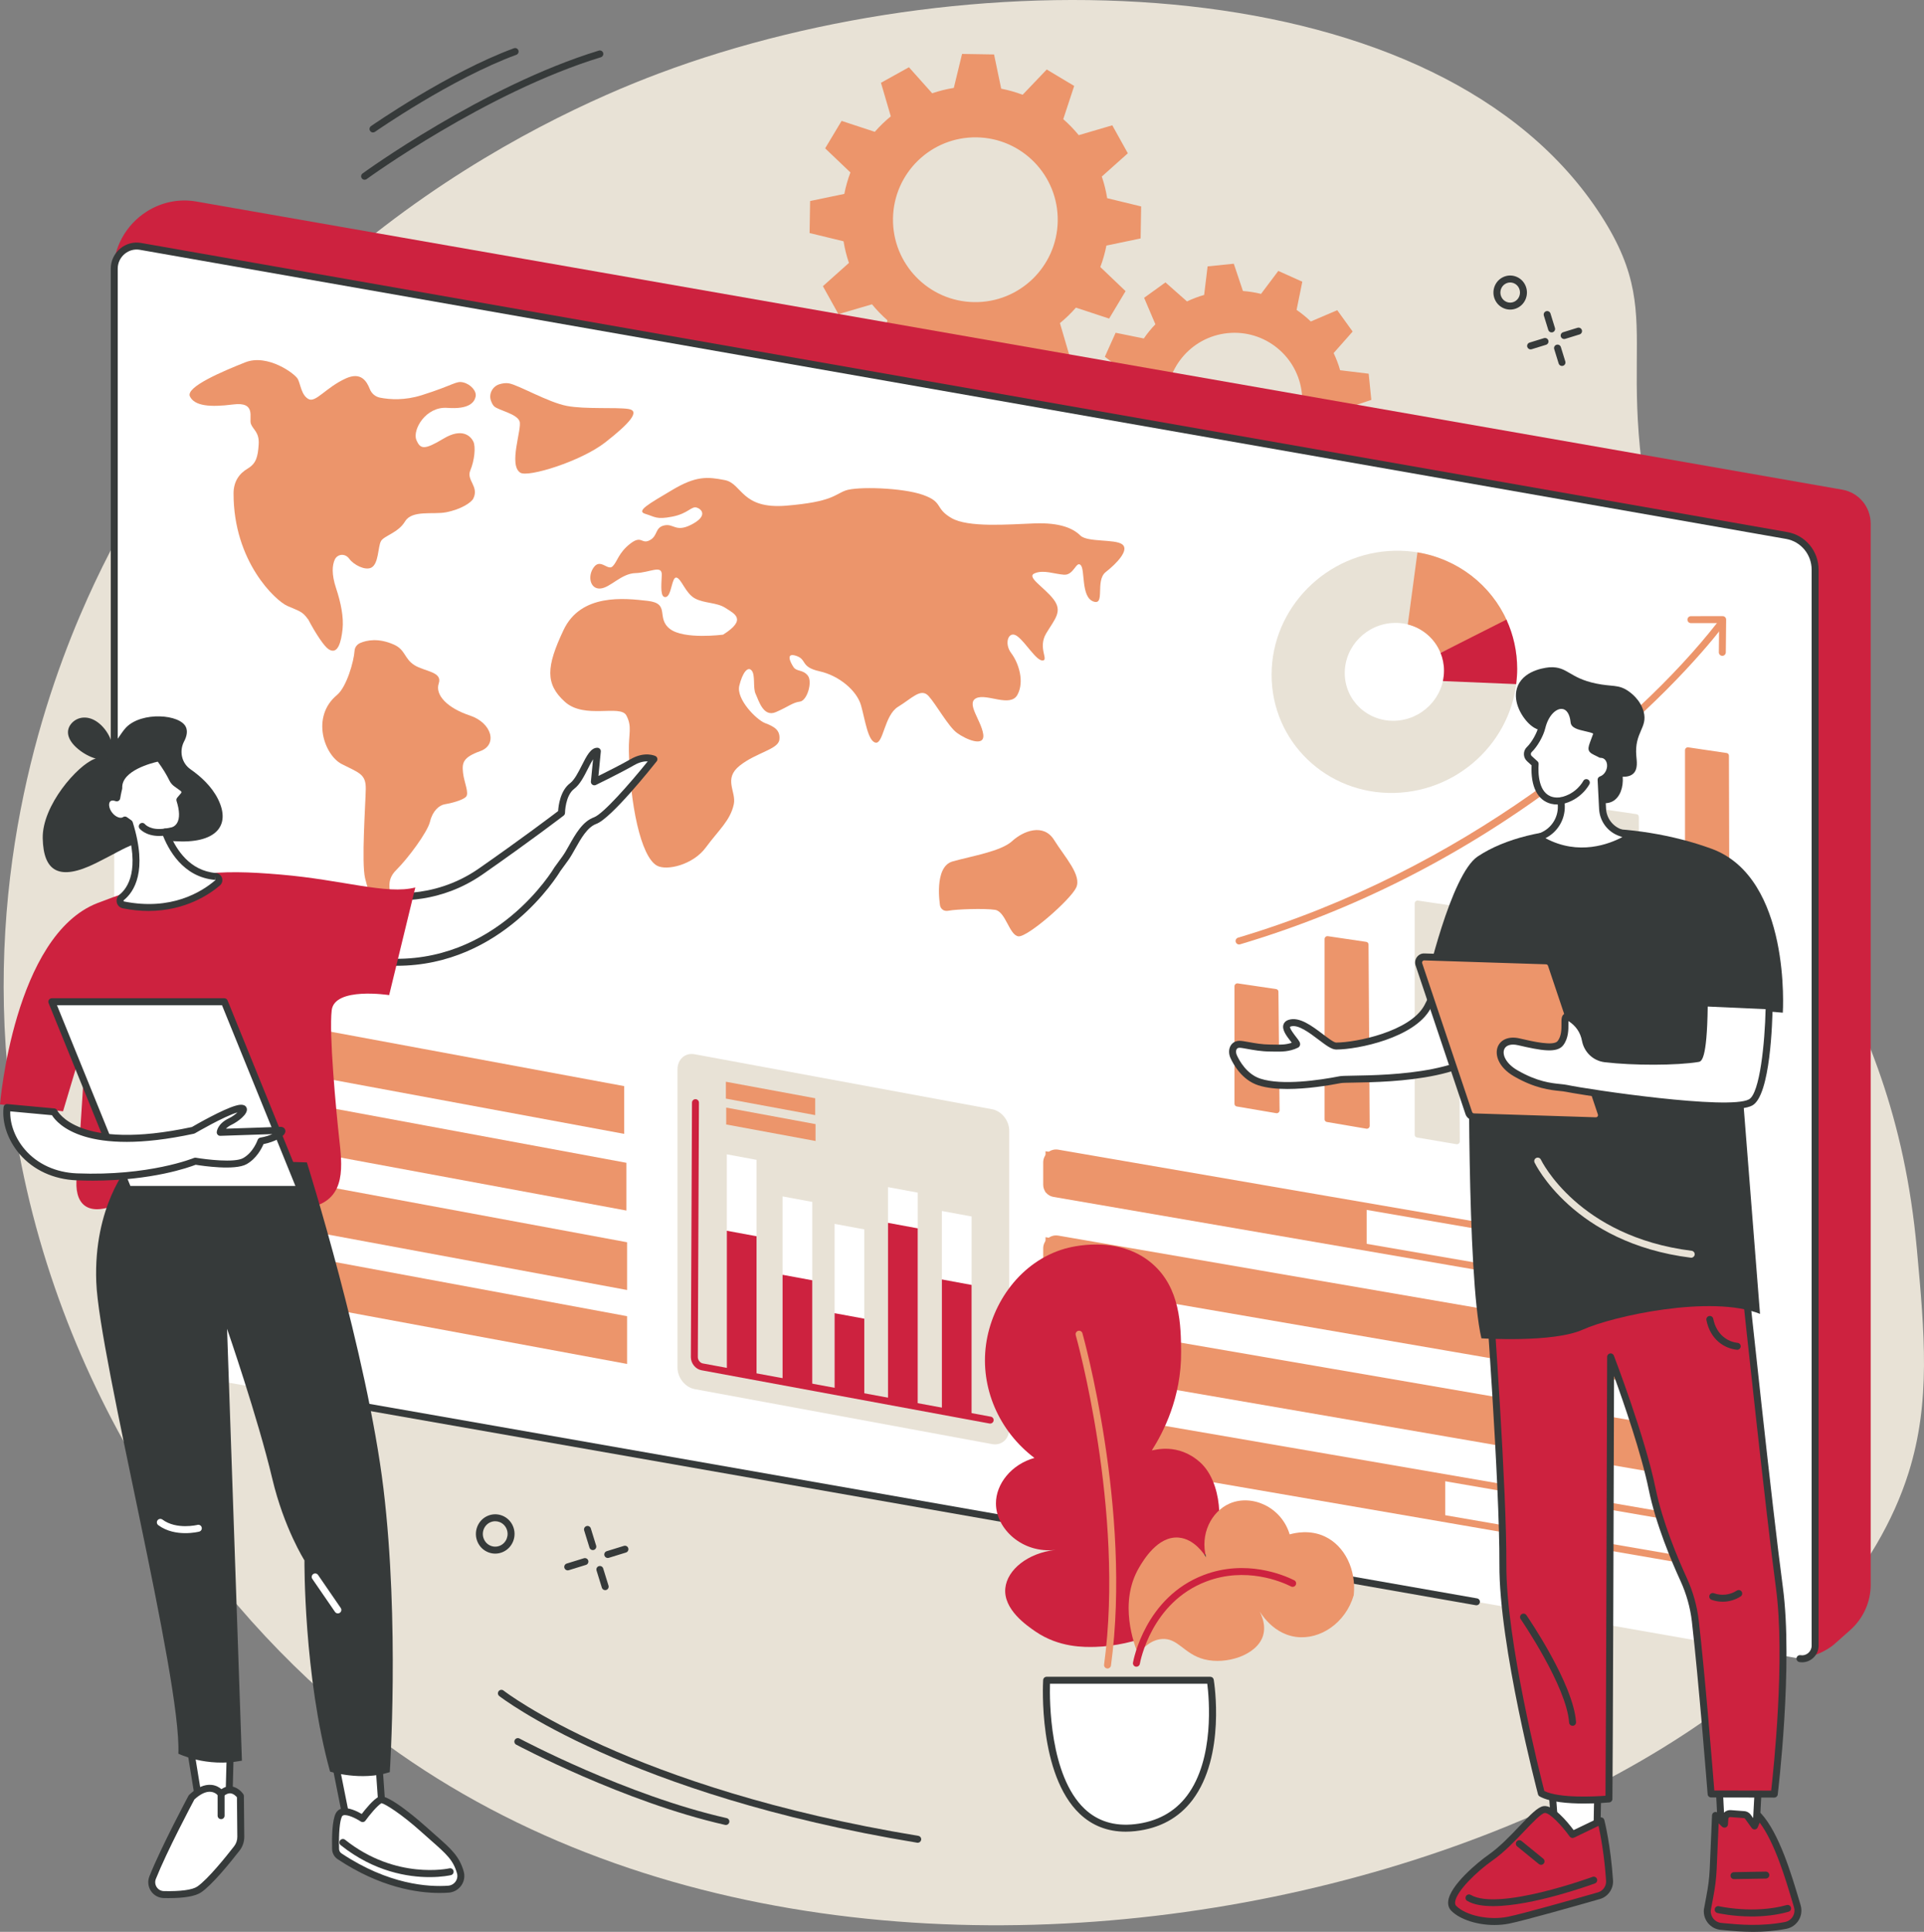 <?xml version="1.0" encoding="UTF-8"?>
<svg id="a" data-name="Illustration" xmlns="http://www.w3.org/2000/svg" width="829.576" height="832.836" viewBox="0 0 829.576 832.836">
  <rect x="0" y="0" width="829.576" height="832.836" fill="#808080" stroke="none"/>
  <g id="b" data-name="Climate data share and use">
    <path d="M37.805,257.817c-17.918,39.812-44.44,116.03-33.78,210.828,13.677,121.629,81.389,217.519,147.254,271.403,218.562,178.803,618.664,63.291,671.647-105.137,9.612-30.557,6.91-60.027,3.584-96.291-10.576-115.338-66.289-149.62-103.757-272.084-34.098-111.45-.48-123.991-32.365-173.538C621.222-14.483,421.566-19.9,284.187,31.629c-52.768,19.793-180.814,80.505-246.382,226.188Z" fill="#e8e2d6"/>
    <g>
      <path d="M591.282,172.398l-1.149-11.295-12.31-1.49c-.734-2.568-1.668-5.042-2.797-7.399l8.203-9.279-6.643-9.207-11.409,4.866c-1.899-1.831-3.947-3.5-6.123-4.992l2.468-12.155-10.356-4.652-7.437,9.904c-2.536-.631-5.148-1.048-7.811-1.25l-3.939-11.758-11.295,1.149-1.49,12.31c-2.567.734-5.041,1.668-7.398,2.797l-9.279-8.203-9.207,6.643,4.865,11.409c-1.831,1.899-3.501,3.947-4.992,6.123l-12.155-2.468-4.652,10.356,9.904,7.436c-.632,2.536-1.048,5.148-1.25,7.811l-11.758,3.939,1.149,11.295,12.31,1.49c.734,2.568,1.668,5.042,2.798,7.399l-8.203,9.279,6.643,9.207,11.409-4.866c1.899,1.831,3.947,3.5,6.123,4.992l-2.468,12.155,10.356,4.652,7.436-9.904c2.536.632,5.148,1.048,7.81,1.25l3.939,11.758,11.295-1.149,1.49-12.31c2.568-.734,5.042-1.668,7.399-2.797l9.279,8.203,9.207-6.643-4.866-11.408c1.831-1.899,3.501-3.948,4.992-6.123l12.155,2.468,4.652-10.356-9.904-7.437c.632-2.536,1.048-5.148,1.25-7.811l11.758-3.939ZM535.235,201.772c-16.058,1.634-30.401-10.059-32.035-26.118-1.634-16.058,10.059-30.401,26.118-32.034,16.058-1.634,30.401,10.059,32.034,26.117,1.634,16.059-10.059,30.401-26.117,32.035Z" fill="#ec956b"/>
      <path d="M491.805,102.792l.225-13.796-14.645-3.555c-.52-3.204-1.293-6.323-2.32-9.329l11.225-10.028-6.703-12.06-14.464,4.244c-2.031-2.48-4.264-4.788-6.678-6.899l4.714-14.318-11.835-7.093-10.389,10.892c-2.971-1.124-6.063-1.999-9.248-2.623l-3.076-14.753-13.796-.225-3.556,14.645c-3.203.52-6.323,1.294-9.329,2.32l-10.028-11.225-12.06,6.703,4.244,14.464c-2.481,2.031-4.788,4.264-6.899,6.677l-14.317-4.714-7.093,11.835,10.892,10.389c-1.124,2.971-1.999,6.063-2.623,9.248l-14.753,3.076-.225,13.796,14.645,3.555c.52,3.204,1.293,6.323,2.32,9.329l-11.225,10.028,6.703,12.06,14.464-4.244c2.031,2.48,4.264,4.788,6.677,6.899l-4.713,14.317,11.835,7.093,10.389-10.891c2.971,1.124,6.063,1.999,9.248,2.623l3.076,14.753,13.796.225,3.555-14.645c3.204-.52,6.323-1.293,9.329-2.32l10.028,11.225,12.06-6.703-4.244-14.464c2.481-2.031,4.788-4.265,6.899-6.677l14.318,4.714,7.093-11.835-10.891-10.389c1.124-2.971,1.999-6.063,2.623-9.248l14.753-3.075ZM419.969,130.245c-19.614-.32-35.255-16.48-34.935-36.095.32-19.614,16.48-35.255,36.094-34.935,19.614.32,35.255,16.48,34.935,36.094-.32,19.614-16.48,35.256-36.094,34.936Z" fill="#ec956b"/>
    </g>
    <g>
      <g>
        <path d="M797.764,702.726l-6.69,5.939c-3.775,3.352-11.048,6.651-15.9,5.788l-709.118-126.102c-9.392-1.67-13.917-11.556-13.985-21.173l-3.212-449.796c-.075-10.516,5.405-20.477,14.409-26.191,6.396-4.059,14.002-5.604,21.302-4.326l709.75,124.233c7.146,1.251,12.267,7.389,12.267,14.704v457.478c0,7.369-3.225,14.477-8.822,19.446Z" fill="#cd223f"/>
        <path d="M776.095,715.041l-707.973-124.317c-10.988-1.93-18.861-11.397-18.861-22.681V115.785c0-5.959,5.449-10.598,11.252-9.579l709.851,124.646c7.146,1.255,12.267,7.412,12.267,14.751v463.874c0,3.461-3.165,6.156-6.536,5.564Z" fill="#fff"/>
        <path d="M636.609,692.048c-.086,0-.174-.007-.262-.023l-483.032-84.818c-.815-.144-1.361-.921-1.218-1.737.144-.815.919-1.365,1.737-1.218l483.032,84.818c.815.144,1.361.921,1.218,1.737-.128.728-.761,1.24-1.476,1.24Z" fill="#363a3a"/>
        <path d="M777.027,716.623c-.398,0-.796-.034-1.192-.104-.815-.144-1.361-.921-1.218-1.737.144-.815.92-1.361,1.737-1.218,1.153.199,2.349-.128,3.278-.908.952-.8,1.498-1.958,1.498-3.179V245.604c0-6.569-4.637-12.151-11.026-13.273L60.252,107.684c-2.298-.401-4.683.253-6.527,1.8-1.885,1.583-2.966,3.88-2.966,6.302v241.439c0,.828-.672,1.5-1.5,1.5s-1.5-.672-1.5-1.5V115.786c0-3.311,1.472-6.444,4.037-8.599,2.524-2.12,5.797-3.015,8.976-2.458l709.852,124.647c7.826,1.375,13.507,8.199,13.507,16.228v463.873c0,2.109-.936,4.105-2.569,5.477-1.295,1.087-2.899,1.669-4.534,1.669Z" fill="#363a3a"/>
      </g>
      <g>
        <g>
          <path d="M155.351,277.179c-1.429.606-2.384,1.903-2.474,3.358-.282,4.563-3.429,15.639-7.587,19.089-11.334,9.403-5.434,25.91,2.033,29.747,7.467,3.836,10.507,4.249,10.389,10.799-.118,6.55-1.91,31.755-.292,38.435,1.619,6.68,5.407,17.621,7.75,20.255,2.344,2.634,8.277,4.443,5.502-5.056-2.776-9.499-4.626-14.01.267-18.838,4.894-4.828,13.408-16.219,14.481-20.785s3.968-7.083,6.342-7.453c2.374-.37,7.469-1.63,9.09-3.149,1.622-1.519-.779-6.344-1.212-10.476-.433-4.132-.171-6.572,7.414-9.286,7.585-2.714,5.099-12.192-4.481-15.365-9.58-3.174-15.107-8.778-13.397-13.843s-6.164-5.105-10.534-7.891c-4.37-2.785-3.82-6.607-8.779-8.818-6.702-2.988-11.749-1.895-14.512-.722Z" fill="#ec956b"/>
          <path d="M202.781,202.8c1.808-4.238,2.411-10.198,1.3-12.467-1.112-2.269-4.765-6.094-12.87-1.232-8.106,4.862-9.986,4.722-11.701.494-1.714-4.227,3.987-14.461,13.393-13.761s11.635-2.412,12.166-4.832c.53-2.42-2.136-5.352-5.303-6.135-3.167-.782-3.907,1.075-17.925,5.497-7.264,2.292-13.588,1.937-17.996,1.064-1.998-.396-3.621-1.77-4.372-3.662-1.372-3.459-3.836-7.582-10.365-4.621-8.587,3.894-12.979,10.573-16.068,8.9-3.089-1.673-3.417-6.231-4.595-8.585-1.178-2.354-13.111-11.075-22.711-7.256-9.6,3.818-25.854,10.644-23.838,14.709,2.016,4.065,8.477,4.753,18.625,3.449,10.148-1.304,6.725,5.859,7.678,8.403.953,2.544,3.702,3.573,3.336,8.904-.367,5.331-1.079,8.162-4.786,10.359-3.708,2.197-6.038,5.655-6.046,10.678-.043,29.418,18.123,46.274,23.194,48.507s6.489,2.338,8.795,5.601c.06.085.124.143.188.195,3.425,6.508,6.898,11.519,8.594,12.729,4.279,3.052,5.674-3.345,6.226-8.496.552-5.151-.738-11.476-2.786-17.641-2.048-6.166-1.642-9.962-.574-12.342,1.068-2.38,4.38-2.953,6.268-.353s6.824,5.15,9.471,3.81c3.252-1.647,2.851-9.074,4.187-11.434,1.337-2.36,7.423-3.547,10.393-8.517,2.971-4.972,12.189-2.874,17.564-3.898,6.684-1.274,11.025-4.28,11.847-5.933,2.604-5.235-3.097-7.894-1.288-12.131Z" fill="#ec956b"/>
          <path d="M215.326,165.655c-3.018.931-4.688,4.203-3.627,7.125.361.996.823,1.902,1.402,2.428,1.842,1.672,9.832,3.169,10.934,6.45s-4.937,18.842.334,22.136c3.362,2.101,26.129-4.893,36.619-13.097s15.326-13.618,9.88-14.402c-5.447-.784-18.427.2-26.417-1.297s-20.804-8.97-24.96-9.722c-1.39-.252-2.844-.029-4.165.378Z" fill="#ec956b"/>
          <path d="M311.813,273.592s-16.919,2.261-23.003-2.497c-6.084-4.758.395-10.927-9.567-12.061-9.962-1.134-28.733-3.315-36.251,12.559-7.518,15.874-7.923,23.279.562,30.955,8.486,7.676,23.939,1.001,26.518,5.889s.923,7.801,1.072,15.341c.442,22.404,5.048,45.568,12.158,49.427,4.246,2.305,15.557-.406,21.006-7.826s10.603-11.634,12.083-18.665c1.155-5.487-4.649-10.912,2.558-16.635,7.206-5.724,16.649-6.977,17.106-11.247.457-4.27-2.496-5.664-6.219-7.115s-12.469-10.32-11.075-16.086,3.725-8.527,5.363-6.538c1.638,1.99.43,7.503,1.696,10.088,1.266,2.585,3.227,10.202,8.728,7.81s7.23-4.131,10.357-4.52,5.551-8.614,3.367-11.267-4.765-1.6-6.097-3.567c-1.332-1.967-3.624-6.496,1.141-4.896,4.765,1.6,1.646,4.792,10.085,6.666,8.438,1.874,16.074,8.358,17.861,14.717,1.787,6.359,2.97,15.475,6.304,16.035,3.334.56,3.739-11.862,9.679-15.466,5.94-3.604,9.836-8.295,13.145-4.624s8.472,13.083,12.186,15.85c3.715,2.767,12.26,6.517,11.359.535s-7.52-13.323-2.97-15.475c4.55-2.151,14.668,4.206,17.745-1.479s.537-13.657-2.706-17.945c-3.243-4.288-1.084-10.042,2.631-7.275,3.715,2.767,8.124,10.567,10.912,10.463,2.788-.104-2.192-5.455,1.563-11.713,3.756-6.257,7.18-9.426,3.118-14.71-4.062-5.283-11.93-9.605-8.058-11.185,3.872-1.579,8.298.307,12.583.626,4.285.319,5.286-6.143,7.23-4.131,1.944,2.013.075,13.703,5.419,15.657,5.344,1.955.653-8.979,5.369-12.674,4.715-3.695,10.274-9.507,7.139-11.92-3.135-2.413-15.032-.809-18.101-3.839-3.069-3.03-8.653-5.626-19.805-5.211s-28.591,1.916-35.846-2.36c-7.255-4.276-3.284-6.782-12.203-9.937-8.918-3.155-28.607-3.688-33.43-1.869-4.823,1.82-5.766,4.862-25.381,6.514-19.615,1.651-19.036-9.512-26.589-11.009-7.553-1.497-12.451-1.862-22.667,4.226-10.217,6.087-15.784,9.096-11.598,10.342,4.186,1.246,4.666,2.527,11.599,1.176,6.932-1.351,8.215-4.68,10.597-3.88,2.383.8,4.534,3.762-2.324,7.298-6.858,3.536-7.652-.57-11.764.369s-2.639,4.473-6.238,6.384-3.441-2.435-8.496,1.546c-5.055,3.981-5.452,7.688-7.52,9.712-2.068,2.025-5.179-3.499-8.058.333-2.879,3.832-1.638,9.528,2.714,9.23,4.351-.298,9.025-6.487,15.213-6.649,6.188-.162,11.516-3.811,11.325.844-.19,4.655-.753,9.905,1.762,9.47,2.515-.435,2.49-8.842,4.599-8.373,2.109.468,3.897,6.828,7.983,9,4.087,2.172,9.39,1.633,13.137,4.092,3.748,2.458,9.489,4.847-1.009,11.489Z" fill="#ec956b"/>
          <path d="M405.337,390.471s-2.883-16.773,5.389-19.1,20.854-4.333,25.674-8.758,13.54-7.822,18.103-.491c4.563,7.331,12.071,15.25,9.495,20.577-2.576,5.327-20.833,21.255-24.813,20.959-3.979-.297-5.538-10.715-10.141-11.426-4.603-.711-16.871-.247-19.923.361-3.217.64-3.784-2.122-3.784-2.122Z" fill="#ec956b"/>
        </g>
        <g>
          <g>
            <polygon points="450.801 607.459 450.801 625.137 623.136 654.318 623.136 636.632 450.801 607.459" fill="#ec956b"/>
            <path d="M743.115,676.867c-.306,0-.611-.026-.916-.078l-288.026-49.65c-2.534-.438-4.373-2.636-4.373-5.227v-9.643c0-1.642.727-3.196,1.996-4.265,1.252-1.054,2.877-1.5,4.462-1.23l288.026,49.644c2.534.436,4.373,2.635,4.373,5.228v9.648c0,1.643-.728,3.197-1.997,4.266-1.011.852-2.266,1.308-3.545,1.308ZM455.343,609.696c-.578,0-1.15.21-1.615.602-.59.497-.929,1.216-.929,1.971v9.643c0,1.146.774,2.079,1.883,2.271l288.026,49.65c.715.128,1.446-.085,2.019-.566.591-.498.93-1.217.93-1.972v-9.648c0-1.146-.774-2.08-1.883-2.27l-288.026-49.644c-.134-.023-.27-.035-.404-.035Z" fill="#ec956b"/>
          </g>
          <g>
            <polygon points="450.801 570.407 450.801 588.086 723.747 634.862 723.747 617.176 450.801 570.407" fill="#ec956b"/>
            <path d="M743.115,639.815c-.305,0-.611-.026-.916-.078l-288.026-49.65c-2.534-.437-4.373-2.635-4.373-5.227v-9.643c0-1.642.727-3.196,1.996-4.265,1.252-1.054,2.877-1.498,4.462-1.23l288.026,49.644c2.534.437,4.373,2.635,4.373,5.227v9.649c0,1.642-.728,3.196-1.996,4.265-1.011.852-2.267,1.308-3.546,1.308ZM455.345,572.644c-.579,0-1.151.211-1.617.602-.59.498-.929,1.216-.929,1.971v9.643c0,1.146.774,2.079,1.883,2.27l288.026,49.65c.708.123,1.446-.084,2.02-.566.59-.497.929-1.216.929-1.971v-9.649c0-1.145-.774-2.079-1.883-2.269l-288.026-49.645c-.134-.023-.269-.035-.402-.035Z" fill="#ec956b"/>
          </g>
          <g>
            <polygon points="450.801 533.356 450.801 551.035 651.028 585.272 651.028 567.586 450.801 533.356" fill="#ec956b"/>
            <path d="M743.115,602.764c-.305,0-.611-.026-.916-.078l-288.026-49.65c-2.534-.436-4.373-2.635-4.373-5.228v-9.642c0-1.642.727-3.197,1.997-4.266,1.252-1.055,2.882-1.499,4.461-1.229l288.026,49.644c2.534.438,4.373,2.636,4.373,5.227v9.649c0,1.642-.728,3.196-1.996,4.265-1.011.852-2.267,1.308-3.546,1.308ZM455.344,535.593c-.579,0-1.15.21-1.615.602-.591.498-.93,1.217-.93,1.972v9.642c0,1.146.774,2.08,1.883,2.271l288.026,49.65c.708.124,1.446-.083,2.02-.566.59-.497.929-1.216.929-1.971v-9.649c0-1.145-.774-2.079-1.883-2.27l-288.026-49.644c-.134-.024-.269-.035-.403-.035Z" fill="#ec956b"/>
          </g>
          <g>
            <polygon points="450.801 496.305 450.801 513.984 589.267 537.31 589.267 519.625 450.801 496.305" fill="#ec956b"/>
            <path d="M743.114,565.713c-.305,0-.61-.026-.915-.078l-288.026-49.65c-2.534-.438-4.373-2.636-4.373-5.227v-9.643c0-1.642.727-3.196,1.996-4.265,1.252-1.055,2.877-1.5,4.462-1.229l288.026,49.644c2.534.436,4.373,2.635,4.373,5.227v9.649c0,1.642-.728,3.196-1.996,4.265-1.011.852-2.267,1.309-3.547,1.309ZM455.343,498.542c-.578,0-1.15.21-1.615.602-.59.497-.929,1.216-.929,1.971v9.643c0,1.146.774,2.079,1.883,2.271l288.026,49.65c.715.124,1.446-.085,2.02-.567.59-.498.929-1.216.929-1.971v-9.649c0-1.146-.774-2.08-1.883-2.27l-288.026-49.644c-.134-.024-.27-.035-.404-.035Z" fill="#ec956b"/>
          </g>
        </g>
        <g>
          <g>
            <path d="M726.527,323.422v185.854c0,.575.403,1.056.963,1.152l17.05,2.899c.746.127,1.444-.472,1.442-1.237l-.513-186.306c-.002-.583-.417-1.068-.988-1.152l-16.537-2.447c-.738-.109-1.417.484-1.417,1.238Z" fill="#ec956b"/>
            <path d="M687.677,349.783v152.809c0,.575.403,1.056.963,1.152l17.049,2.899c.747.127,1.444-.472,1.442-1.238l-.511-153.26c-.002-.583-.418-1.067-.988-1.152l-16.538-2.447c-.738-.109-1.417.484-1.417,1.238Z" fill="#e8e2d6"/>
            <path d="M648.827,371.136v124.77c0,.575.403,1.056.963,1.152l17.048,2.898c.747.127,1.445-.473,1.442-1.239l-.51-125.221c-.002-.583-.418-1.066-.988-1.151l-16.538-2.447c-.738-.109-1.417.484-1.417,1.238Z" fill="#e8e2d6"/>
            <path d="M609.977,389.486v99.735c0,.575.403,1.056.963,1.152l17.047,2.898c.747.127,1.446-.473,1.442-1.24l-.507-100.186c-.003-.582-.418-1.065-.988-1.15l-16.539-2.448c-.738-.109-1.417.484-1.417,1.238Z" fill="#e8e2d6"/>
            <path d="M571.127,404.831v77.705c0,.575.403,1.056.963,1.152l17.045,2.898c.748.127,1.447-.474,1.442-1.242l-.504-78.155c-.004-.581-.419-1.064-.988-1.148l-16.541-2.448c-.738-.109-1.417.484-1.417,1.238Z" fill="#ec956b"/>
            <path d="M532.277,425.183v50.668c0,.575.403,1.057.963,1.152l17.04,2.897c.75.128,1.449-.477,1.442-1.246l-.496-51.116c-.006-.58-.42-1.06-.988-1.144l-16.544-2.448c-.738-.109-1.417.484-1.417,1.238Z" fill="#ec956b"/>
          </g>
          <g>
            <path d="M534.247,407.172c-.646,0-1.243-.421-1.436-1.072-.236-.794.216-1.629,1.01-1.865,96.487-28.719,171.482-90.953,206.387-135.521.51-.652,1.453-.767,2.105-.256.652.511.767,1.453.256,2.105-8.218,10.493-31.664,38.121-71.789,67.951-41.803,31.079-87.595,54.158-136.104,68.596-.142.043-.287.062-.429.062Z" fill="#ec956b"/>
            <path d="M742.617,282.734h-.016c-.829-.009-1.493-.688-1.484-1.516l.135-12.595-12.173.012c-.828,0-1.5-.671-1.501-1.499-.001-.828.67-1.5,1.499-1.501l13.69-.013c.4,0,.785.16,1.066.444.282.285.438.671.435,1.071l-.15,14.111c-.009.823-.679,1.484-1.5,1.484Z" fill="#ec956b"/>
          </g>
        </g>
        <g>
          <path d="M601.221,237.434c-29.242.697-52.946,24.632-52.946,53.461s23.705,51.634,52.946,50.937c29.241-.697,52.945-24.633,52.945-53.461s-23.705-51.634-52.945-50.937ZM601.221,310.73c-11.818.282-21.399-8.935-21.399-20.586s9.58-21.325,21.399-21.607c11.818-.282,21.398,8.935,21.398,20.586s-9.58,21.325-21.398,21.607Z" fill="#e8e2d6"/>
          <path d="M611.163,238.129l-4.161,31.071c6.473,1.635,11.695,6.216,14.125,12.26l28.686-13.722c-6.867-15.454-21.248-26.762-38.651-29.609Z" fill="#ec956b"/>
          <path d="M621.127,281.46c.951,2.365,1.491,4.943,1.491,7.664,0,1.539-.177,3.041-.495,4.493l31.614,1.31c.272-2.152.429-4.337.429-6.555,0-7.615-1.668-14.802-4.641-21.254l-28.398,14.342Z" fill="#cd223f"/>
        </g>
        <g>
          <path d="M427.754,622.556l-128.24-23.707c-4.085-.755-7.397-4.904-7.397-9.267v-128.561c0-4.363,3.312-7.288,7.397-6.532l128.24,23.707c4.086.755,7.398,4.904,7.398,9.267v128.561c0,4.363-3.312,7.288-7.398,6.532Z" fill="#e8e2d6"/>
          <g>
            <polygon points="326.201 592.838 313.383 590.469 313.383 497.646 326.201 500.015 326.201 592.838" fill="#fff"/>
            <polygon points="326.201 592.838 313.383 590.469 313.383 530.583 326.201 532.952 326.201 592.838" fill="#cd223f"/>
            <polygon points="350.234 597.281 337.416 594.912 337.416 515.777 350.234 518.146 350.234 597.281" fill="#fff"/>
            <polygon points="350.234 597.281 337.416 594.912 337.416 549.57 350.234 551.939 350.234 597.281" fill="#cd223f"/>
            <polygon points="372.665 601.856 359.847 599.486 359.847 527.623 372.665 529.993 372.665 601.856" fill="#fff"/>
            <polygon points="372.665 601.856 359.847 599.486 359.847 566.121 372.665 568.491 372.665 601.856" fill="#cd223f"/>
            <polygon points="395.697 606.969 382.879 604.6 382.879 511.776 395.697 514.146 395.697 606.969" fill="#fff"/>
            <polygon points="395.697 606.969 382.879 604.6 382.879 527.175 395.697 529.545 395.697 606.969" fill="#cd223f"/>
            <polygon points="418.929 610.836 406.111 608.467 406.111 522.06 418.929 524.429 418.929 610.836" fill="#fff"/>
            <polygon points="418.929 610.836 406.111 608.467 406.111 551.575 418.929 553.944 418.929 610.836" fill="#cd223f"/>
          </g>
          <path d="M426.942,613.71c-.091,0-.183-.008-.274-.025l-124.214-22.963c-2.577-.476-4.586-2.976-4.574-5.69l.485-109.676c.004-.826.675-1.493,1.5-1.493h.007c.828.004,1.497.679,1.493,1.507l-.485,109.676c-.006,1.243.984,2.518,2.119,2.728l124.214,22.963c.814.15,1.354.933,1.202,1.747-.133.723-.764,1.228-1.473,1.228Z" fill="#cd223f"/>
          <g>
            <polygon points="351.496 480.737 312.982 473.617 312.982 466.345 351.496 473.465 351.496 480.737" fill="#ec956b"/>
            <polygon points="351.636 491.884 313.122 484.765 313.122 477.493 351.636 484.613 351.636 491.884" fill="#ec956b"/>
          </g>
        </g>
        <g>
          <polygon points="269.141 488.823 71.474 452.179 71.474 431.592 269.141 468.235 269.141 488.823" fill="#ec956b"/>
          <polygon points="270.067 521.868 72.4 485.225 72.4 464.637 270.067 501.281 270.067 521.868" fill="#ec956b"/>
          <polygon points="270.375 556.126 72.708 519.483 72.708 498.895 270.375 535.539 270.375 556.126" fill="#ec956b"/>
          <polygon points="270.374 588.003 72.707 551.36 72.707 530.772 270.374 567.416 270.374 588.003" fill="#ec956b"/>
        </g>
      </g>
    </g>
    <g>
      <g>
        <path d="M255.601,668.252c-.641,0-1.234-.413-1.434-1.057l-2.29-7.409c-.244-.792.199-1.632.99-1.877.794-.242,1.633.199,1.877.99l2.29,7.409c.244.792-.199,1.632-.99,1.877-.148.045-.297.066-.443.066Z" fill="#363a3a"/>
        <path d="M260.935,685.513c-.64,0-1.233-.413-1.433-1.057l-2.29-7.41c-.244-.792.199-1.632.99-1.877.798-.238,1.633.2,1.877.99l2.29,7.41c.244.792-.199,1.632-.99,1.877-.148.045-.297.066-.444.066Z" fill="#363a3a"/>
        <path d="M244.789,676.991c-.641,0-1.234-.413-1.434-1.057-.244-.792.199-1.632.99-1.877l7.409-2.29c.794-.241,1.632.199,1.877.99.244.792-.199,1.632-.99,1.877l-7.409,2.29c-.148.045-.297.066-.443.066Z" fill="#363a3a"/>
        <path d="M262.049,671.656c-.641,0-1.234-.413-1.434-1.057-.244-.792.199-1.632.99-1.877l7.409-2.29c.792-.243,1.633.2,1.877.99.244.792-.199,1.632-.99,1.877l-7.409,2.29c-.147.045-.297.066-.443.066Z" fill="#363a3a"/>
      </g>
      <g>
        <path d="M669.017,143.308c-.641,0-1.234-.413-1.433-1.057l-1.919-6.206c-.245-.792.198-1.632.989-1.876.792-.244,1.633.199,1.876.989l1.919,6.206c.245.792-.198,1.632-.989,1.876-.148.046-.297.067-.443.067Z" fill="#363a3a"/>
        <path d="M673.485,157.766c-.641,0-1.234-.413-1.434-1.058l-1.918-6.207c-.244-.791.199-1.631.991-1.876.793-.238,1.632.2,1.876.991l1.918,6.207c.244.791-.199,1.631-.991,1.876-.148.045-.296.066-.442.066Z" fill="#363a3a"/>
        <path d="M659.959,150.627c-.641,0-1.234-.413-1.433-1.057-.245-.792.198-1.632.989-1.876l6.207-1.919c.793-.244,1.633.198,1.876.989.245.792-.198,1.632-.989,1.876l-6.207,1.919c-.147.046-.297.067-.443.067Z" fill="#363a3a"/>
        <path d="M674.417,146.159c-.641,0-1.234-.413-1.434-1.057-.244-.792.199-1.632.99-1.877l6.206-1.918c.792-.24,1.633.199,1.877.99.244.792-.199,1.632-.99,1.877l-6.206,1.918c-.148.045-.297.066-.443.066Z" fill="#363a3a"/>
      </g>
      <path d="M213.528,669.773c-1.005,0-2.012-.187-2.978-.562-2.101-.816-3.755-2.419-4.658-4.512-1.842-4.27.072-9.274,4.266-11.156,2.023-.91,4.279-.969,6.346-.164,2.101.816,3.754,2.419,4.656,4.512,1.842,4.269-.071,9.273-4.266,11.156-1.077.484-2.22.727-3.365.727ZM213.524,655.817c-.728,0-1.453.154-2.139.462-2.706,1.216-3.936,4.459-2.74,7.231.583,1.35,1.645,2.381,2.991,2.904,1.314.511,2.744.473,4.028-.105,2.707-1.216,3.936-4.46,2.74-7.232-.582-1.349-1.644-2.38-2.989-2.903-.613-.238-1.253-.358-1.892-.358ZM210.771,654.911h.01-.01Z" fill="#363a3a"/>
      <path d="M651.155,133.466c-.872,0-1.746-.163-2.584-.488-1.82-.708-3.255-2.097-4.037-3.91-1.595-3.697.064-8.032,3.697-9.663,1.756-.789,3.709-.841,5.503-.143,1.82.707,3.254,2.096,4.036,3.909,1.595,3.698-.065,8.033-3.697,9.664-.935.42-1.926.631-2.918.631ZM651.151,121.776c-.575,0-1.149.122-1.691.365-2.146.964-3.12,3.538-2.172,5.738.462,1.07,1.304,1.888,2.37,2.302,1.04.404,2.17.375,3.186-.082,2.146-.964,3.12-3.538,2.172-5.739-.462-1.069-1.304-1.887-2.369-2.302-.485-.188-.991-.282-1.496-.282Z" fill="#363a3a"/>
      <path d="M395.699,794.419c-.081,0-.163-.006-.246-.02-125.231-20.617-179.661-62.809-180.196-63.233-.648-.514-.759-1.457-.244-2.106.515-.649,1.457-.76,2.106-.246.53.42,54.452,42.15,178.822,62.625.817.135,1.37.906,1.236,1.725-.121.734-.758,1.256-1.479,1.256Z" fill="#363a3a"/>
      <path d="M312.984,786.763c-.109,0-.221-.012-.332-.037-43.666-9.884-89.623-34.351-90.082-34.597-.73-.392-1.006-1.301-.614-2.03.392-.73,1.3-1.005,2.03-.614.456.244,46.066,24.523,89.328,34.315.808.183,1.315.986,1.132,1.794-.157.696-.776,1.169-1.462,1.169Z" fill="#363a3a"/>
      <path d="M157.214,77.491c-.462,0-.918-.213-1.212-.614-.489-.669-.343-1.607.325-2.097.514-.375,51.88-37.682,101.866-52.966.791-.244,1.631.202,1.873.996.242.792-.204,1.631-.996,1.873-49.507,15.138-100.463,52.146-100.972,52.519-.268.195-.577.289-.885.289Z" fill="#363a3a"/>
      <path d="M160.827,57.103c-.473,0-.939-.224-1.23-.641-.475-.679-.309-1.614.37-2.089.329-.23,33.236-23.136,61.62-33.565.779-.286,1.64.114,1.926.891.285.777-.113,1.64-.891,1.926-28.014,10.294-60.61,32.979-60.936,33.208-.262.183-.561.27-.858.27Z" fill="#363a3a"/>
    </g>
    <g>
      <g>
        <g>
          <path d="M164.314,385.907s21.75,4.578,43.045-10.273c21.295-14.851,34.76-25.214,34.76-25.214,0,0,.039-8.169,4.599-11.586s7.266-15.052,10.838-14.971l-1.279,13.189s10.818-5.254,16.356-8.459c5.538-3.206,9.326-1.302,9.326-1.302,0,0-19.171,24.222-25.345,26.469-6.174,2.247-9.426,11.545-12.867,16.274l-3.441,4.73s-25.487,44.052-75.991,39.8v-28.657Z" fill="#fff"/>
          <path d="M171.053,416.35c-2.236,0-4.524-.095-6.865-.291-.776-.065-1.374-.716-1.374-1.495v-28.657c0-.451.204-.879.555-1.164.351-.285.812-.396,1.253-.304.212.042,21.402,4.245,41.879-10.036,18.631-12.992,31.394-22.648,34.147-24.746.134-2.24.891-8.814,5.17-12.023,1.859-1.394,3.548-4.723,5.038-7.659,2.07-4.082,3.861-7.612,6.659-7.612h.074c.417.01.812.192,1.089.504.276.312.411.726.371,1.141l-1.02,10.513c3.504-1.734,10.007-5,13.851-7.226,6.17-3.569,10.567-1.438,10.752-1.344.402.202.693.575.791,1.016.098.44-.009.901-.289,1.255-1.988,2.514-19.618,24.623-26.007,26.947-3.887,1.415-6.654,6.346-9.096,10.695-1.048,1.866-2.037,3.629-3.072,5.053l-3.399,4.673c-1.186,1.98-25.087,40.761-70.506,40.761ZM165.814,413.173c48.058,3.206,72.945-38.733,73.192-39.161.026-.045.055-.089.086-.132l3.441-4.73c.932-1.28,1.879-2.968,2.882-4.755,2.697-4.805,5.754-10.251,10.687-12.046,3.97-1.444,15.498-14.572,23.186-24.12-1.375-.06-3.421.224-5.905,1.66-5.521,3.197-16.008,8.296-16.451,8.512-.486.236-1.065.192-1.512-.118-.445-.31-.689-.836-.637-1.376l.931-9.592c-.792,1.274-1.617,2.901-2.184,4.017-1.718,3.387-3.494,6.889-5.914,8.702-3.899,2.922-3.996,10.32-3.997,10.394-.003.462-.219.899-.585,1.18-.135.104-13.737,10.554-34.816,25.255-18.276,12.744-36.65,11.577-42.403,10.807v25.503Z" fill="#363a3a"/>
        </g>
        <path d="M179.07,382.591l-11.277,46.41s-23.56-3.693-24.77,6.523c-1.211,10.216,1.884,43.002,3.172,54.786s3.388,26.235-11.513,29.975c-14.902,3.741-69.239-7.642-83.473-1.373-14.234,6.269-19.287-.524-18.109-11.57,1.178-11.046,4.049-61.576,4.049-61.576l-9.966,33.315-27.181-2.955s6.006-72.893,42.091-86.826c36.085-13.933,51.975-14.558,78.933-12.262,26.958,2.296,45.736,8.758,58.046,5.555Z" fill="#cd223f"/>
        <g>
          <path d="M79.38,319.629c-2.189,4.185-1.103,9.322,2.772,12.022,4.263,2.97,9.094,7.283,11.86,12.867,5.74,11.585-1.1,19.284-18.671,18.13-17.57-1.154-18.125,1.61-34.024,9.471-15.898,7.862-22.577,3.511-22.897-10.682-.319-14.194,15.066-31.577,22.341-34.254.647-.238,1.791-.947,3.33-2.026,6.126-4.296,7.562-8.742,10.276-11.542,6.749-6.963,23.406-5.751,25.821-.097.669,1.568.509,3.593-.808,6.111Z" fill="#363a3a"/>
          <path d="M42.814,311.907c4.661,3.876,7.312,11.085,4.786,14.123-2.526,3.038-9.273.754-13.934-3.122-4.661-3.876-5.472-7.877-2.946-10.915,2.526-3.038,7.432-3.962,12.094-.086Z" fill="#363a3a"/>
          <g>
            <path d="M46.702,344.237c.95-.751,2.291-.785,3.641-.261.365-2.285.865-4.203.865-4.203-.457-9.606,16.871-12.953,16.871-12.953h.67c2.473,3.273,4.303,6.275,5.647,9.022.363.743.887,1.394,1.556,1.881l2.895,2.104c.991.72,1.161,2.131.37,3.066l-1.662,1.966c3.854,12.014-3.274,13.278-3.274,13.278-1.03.261-2.028.43-3.004.546,2.37,6.417,8.452,18.061,21.625,19.161,1.4.117,2,1.825.935,2.742-5.545,4.772-19.295,13.78-40.591,9.529-1.54-.307-1.995-2.263-.772-3.248,4.234-3.411,9.607-11.894,3.314-31.991-.723-.471-1.37-.936-1.912-1.361-1.748,1.246-4.691.299-6.661-2.19-2.014-2.542-2.243-5.715-.512-7.086Z" fill="#fff"/>
            <path d="M64.031,392.71c-3.442,0-7.136-.339-11.079-1.126-1.281-.256-2.27-1.201-2.581-2.467-.314-1.279.131-2.59,1.161-3.42,3.647-2.939,8.848-10.714,2.98-29.868-.274-.186-.539-.371-.794-.557-2.381.863-5.541-.315-7.681-3.019-1.159-1.462-1.862-3.169-1.98-4.805-.132-1.822.493-3.421,1.713-4.388h0c.92-.73,2.104-1.037,3.373-.911.23-1.19.456-2.13.557-2.537-.248-10.6,17.339-14.121,18.094-14.267.094-.019.188-.027.284-.027h.67c.471,0,.913.221,1.197.596,2.379,3.149,4.329,6.267,5.797,9.267.27.55.637.996,1.091,1.327l2.895,2.105c.809.587,1.341,1.493,1.461,2.486.119.992-.183,1.999-.828,2.761l-1.132,1.341c1.394,4.754,1.286,8.512-.321,11.179-1.522,2.525-3.812,3.12-4.298,3.22-.41.104-.825.195-1.249.277,2.7,6.412,8.477,15.536,19.666,16.471,1.257.106,2.318.942,2.703,2.132.384,1.185.033,2.427-.916,3.242-4.251,3.659-14.775,10.987-30.783,10.988ZM53.874,352.013c.328,0,.655.107.927.32.528.415,1.153.86,1.806,1.286.291.189.507.476.611.808,6.645,21.221.47,30.164-3.804,33.606-.152.123-.155.269-.131.369.049.198.205.229.256.24,20.223,4.035,33.315-4.027,39.318-9.195l.044-1.605-.125,1.495c-13.889-1.161-20.314-13.114-22.907-20.137-.159-.431-.112-.911.128-1.303.24-.393.646-.652,1.104-.706,1.003-.119,1.923-.286,2.811-.511.035-.009.07-.017.106-.023.038-.009,1.44-.316,2.355-1.888,1.175-2.018,1.089-5.286-.249-9.455-.157-.492-.051-1.031.283-1.426l1.662-1.967c.149-.177.151-.367.14-.465-.013-.099-.06-.284-.246-.42l-2.895-2.105c-.843-.612-1.541-1.453-2.021-2.434-1.285-2.627-2.972-5.361-5.02-8.138-2.305.512-15.682,3.81-15.323,11.339.008.151-.009.303-.046.449-.005.019-.486,1.88-.835,4.06-.071.448-.342.839-.734,1.065-.394.226-.867.263-1.289.098-.428-.166-1.495-.495-2.169.039-.588.467-.618,1.341-.583,1.82.074,1.025.562,2.177,1.34,3.158,1.55,1.957,3.675,2.571,4.614,1.9.261-.186.566-.279.871-.279Z" fill="#363a3a"/>
          </g>
          <path d="M68.641,360.39c-5.858,0-8.356-3.05-8.474-3.198-.515-.648-.406-1.593.242-2.107.644-.51,1.579-.407,2.096.228.123.144,2.484,2.813,8.546,1.887.817-.111,1.584.439,1.709,1.258.124.819-.439,1.584-1.258,1.709-1.031.156-1.984.225-2.861.225Z" fill="#363a3a"/>
        </g>
      </g>
      <g>
        <g>
          <polygon points="99.36 752.023 98.499 784.041 87.191 785.263 81.596 750.807 99.36 752.023" fill="#fff"/>
          <path d="M87.189,786.763c-.726,0-1.359-.526-1.479-1.26l-5.595-34.456c-.073-.452.063-.912.372-1.251.309-.338.753-.522,1.211-.485l17.764,1.216c.802.055,1.419.732,1.396,1.536l-.86,32.018c-.02.751-.592,1.37-1.338,1.451l-11.309,1.223c-.055.006-.109.009-.163.009ZM83.379,752.433l5.064,31.186,8.592-.929.786-29.269-14.442-.988Z" fill="#363a3a"/>
        </g>
        <g>
          <polygon points="163.528 762.535 165.332 788.037 150.388 789.259 145.054 762.535 163.528 762.535" fill="#fff"/>
          <path d="M150.387,790.759c-.709,0-1.329-.5-1.47-1.206l-5.334-26.725c-.088-.441.026-.898.311-1.245.285-.348.711-.549,1.16-.549h18.474c.787,0,1.44.608,1.496,1.394l1.804,25.502c.059.819-.555,1.533-1.374,1.601l-14.943,1.223c-.041.003-.082.005-.123.005ZM146.883,764.035l4.714,23.621,12.134-.993-1.601-22.628h-15.247Z" fill="#363a3a"/>
        </g>
        <g>
          <path d="M146.394,800.243c-1.036-.69-1.667-1.852-1.699-3.096-.098-3.741-.11-11.712,1.399-14.707,2.002-3.973,10.264,1.565,10.264,1.565,0,0,4.835-6.701,7.667-8.111,1.466-.73,10.04,4.98,18.685,12.761,9.473,8.528,13.75,11.248,15.792,18.601.958,3.45-1.576,6.92-5.147,7.176-8.701.623-26.26-.418-46.96-14.188Z" fill="#fff"/>
          <path d="M189.527,816.065c-9.667,0-25.635-2.38-43.964-14.573-1.438-.957-2.322-2.566-2.367-4.306-.14-5.347.018-12.362,1.559-15.421.537-1.065,1.435-1.789,2.597-2.094,2.774-.727,6.646,1.186,8.626,2.335,1.582-2.074,4.961-6.25,7.379-7.455,3.777-1.898,19.683,12.381,20.358,12.988,1.492,1.344,2.854,2.543,4.1,3.638,6.639,5.84,10.295,9.056,12.134,15.677.57,2.053.184,4.24-1.059,6.002-1.268,1.796-3.245,2.916-5.428,3.071-1.158.083-2.476.138-3.935.138ZM147.225,798.994c20.354,13.54,37.577,14.55,46.023,13.941,1.281-.092,2.443-.751,3.19-1.809.722-1.023.947-2.288.619-3.47-1.6-5.761-4.616-8.414-11.225-14.227-1.253-1.102-2.624-2.309-4.126-3.66-8.643-7.78-15.594-12.09-17.222-12.419-1.867,1.105-5.189,5.149-6.911,7.532-.472.656-1.381.816-2.051.368-2.062-1.379-5.725-3.117-7.412-2.678-.331.087-.527.244-.677.541-.956,1.896-1.419,7.126-1.24,13.993.021.765.405,1.47,1.031,1.886Z" fill="#363a3a"/>
        </g>
        <path d="M185.205,809.234c-9.145,0-23.82-2.221-38.298-13.772-.648-.517-.754-1.461-.237-2.108.518-.647,1.461-.752,2.108-.237,21.895,17.472,44.746,12.391,44.976,12.338.807-.188,1.613.314,1.802,1.12.189.807-.312,1.613-1.12,1.802-.367.086-3.837.858-9.23.858Z" fill="#363a3a"/>
        <g>
          <path d="M103.827,791.826l-.165-17.53s-3.515-5.318-8.334-.995c0,0-4.456-6.248-12.725,1.541,0,0-11.638,21.692-16.789,34.595-1.379,3.453,1.086,7.239,4.803,7.326,5.341.124,12.248-.163,15.257-2.197,4.702-3.179,12.751-13.202,16.26-17.717,1.116-1.437,1.711-3.203,1.694-5.022Z" fill="#fff"/>
          <path d="M72.746,818.288c-.699,0-1.42-.009-2.164-.025-2.226-.053-4.287-1.193-5.516-3.053-1.238-1.874-1.48-4.24-.645-6.329,5.122-12.832,16.742-34.529,16.858-34.747.077-.142.176-.272.294-.383,3.334-3.141,6.569-4.577,9.608-4.282,1.952.192,3.387,1.077,4.278,1.83,1.427-.952,2.903-1.334,4.399-1.144,3.093.398,4.975,3.195,5.053,3.314.16.241.246.523.249.814l.165,17.53c.02,2.148-.692,4.262-2.009,5.955-4.166,5.361-11.862,14.835-16.605,18.04-2.436,1.648-7.129,2.479-13.968,2.479ZM83.807,775.769c-1.229,2.306-11.814,22.235-16.6,34.224-.478,1.194-.346,2.493.361,3.564.697,1.055,1.821,1.677,3.083,1.706,7.181.162,12.284-.521,14.382-1.938,4.562-3.085,12.649-13.193,15.915-17.396.903-1.162,1.393-2.613,1.378-4.087h0s-.16-17.031-.16-17.031c-.439-.521-1.434-1.524-2.704-1.682-.987-.119-2.043.313-3.133,1.289-.318.285-.74.414-1.167.375-.424-.047-.809-.272-1.056-.62-.039-.052-1.166-1.537-3.266-1.723-2.06-.184-4.481.966-7.034,3.319Z" fill="#363a3a"/>
        </g>
        <path d="M95.333,784.251c-.828,0-1.501-.671-1.501-1.499l-.005-9.45c0-.829.671-1.501,1.499-1.501s1.501.671,1.501,1.499l.005,9.45c0,.829-.671,1.501-1.499,1.501Z" fill="#363a3a"/>
        <path d="M168.065,763.983s4.264-64.373-2.733-122.275c-6.996-57.902-33.021-140.588-33.021-140.588,0,0-28-1.271-48.381,1.468-20.381,2.739-28.448-.079-28.448-.079,0,0-15.215,17.421-13.974,50.174s36.745,170.91,35.4,203.336c0,0,11.94,6,27.405,3.018l-6.41-186.196s13.263,38.331,19.489,64.589c5.076,21.408,13.88,35.255,13.88,35.255,0,0-.374,49.764,11.047,91.066,0,0,13.491,4.222,25.744.231Z" fill="#363a3a"/>
        <path d="M145.677,695.547c-.477,0-.946-.227-1.237-.65l-9.776-14.227c-.469-.683-.296-1.617.387-2.086.684-.469,1.616-.295,2.086.387l9.776,14.227c.469.683.296,1.617-.387,2.086-.26.179-.556.264-.849.264Z" fill="#fff"/>
        <path d="M79.932,660.951c-3.506,0-7.966-.685-11.692-3.449-.665-.494-.805-1.434-.311-2.099.494-.664,1.433-.805,2.099-.312,6.07,4.503,15.027,2.318,15.118,2.294.806-.203,1.618.283,1.821,1.086.203.802-.28,1.617-1.083,1.821-.204.053-2.656.658-5.951.658Z" fill="#fff"/>
      </g>
      <g>
        <g>
          <polygon points="55.201 512.76 129.594 512.76 96.73 431.851 22.337 431.851 55.201 512.76" fill="#fff"/>
          <path d="M129.594,514.26H55.201c-.61,0-1.16-.37-1.39-.936l-32.863-80.909c-.188-.463-.134-.988.145-1.402.278-.414.745-.662,1.244-.662h74.392c.61,0,1.16.37,1.39.936l32.864,80.909c.188.463.134.988-.145,1.402-.278.414-.745.662-1.244.662ZM56.21,511.26h71.155l-31.645-77.909H24.566l31.644,77.909Z" fill="#363a3a"/>
        </g>
        <g>
          <path d="M83.293,487.281s12.96-7.593,18.85-9.207c5.89-1.614,1.427,3.361-2.812,5.39-4.239,2.029-4.371,4.699-4.371,4.699,0,0,23.183-.748,25.783-.882s-1.3,3.477-8.232,4.633c0,0-1.939,5.865-6.956,8.666s-21.353,0-21.353,0c0,0-19.236,8.032-51.103,6.762-21.082-.84-31.425-17.797-30.066-29.87l20.295,1.877s8.446,19.065,59.965,7.932Z" fill="#fff"/>
          <path d="M39.981,508.979c-2.242,0-4.554-.044-6.941-.139-9.931-.396-18.658-4.41-24.575-11.302-5.093-5.932-7.681-13.496-6.922-20.235.091-.812.819-1.403,1.628-1.325l20.295,1.877c.542.05,1.014.389,1.233.886.077.165,8.875,17.688,58.044,7.124,1.761-1.023,13.338-7.686,19.004-9.237.947-.262,3.831-1.05,4.602,1.012.996,2.673-4.32,6.196-6.37,7.177-1.225.587-2.025,1.211-2.548,1.766,6.077-.197,21.19-.693,23.235-.799,1.612-.094,2.288.842,2.377,1.66.255,2.354-4.53,4.803-9.435,5.794-.778,1.85-2.995,6.237-7.321,8.652-5.023,2.803-18.907.731-21.916.239-2.782,1.087-18.756,6.85-44.389,6.85ZM4.419,479.106c-.168,5.546,2.134,11.602,6.321,16.479,5.368,6.253,13.329,9.895,22.418,10.258,31.126,1.243,50.276-6.568,50.466-6.647.261-.108.551-.144.83-.094,4.4.753,16.637,2.251,20.368.169,4.426-2.471,6.246-7.777,6.265-7.83.176-.526.629-.915,1.177-1.006,2.095-.35,3.85-.933,5.171-1.521-7.049.253-21.664.725-22.427.749-.461.016-.825-.149-1.119-.447-.293-.3-.448-.708-.428-1.126.018-.365.318-3.631,5.222-5.977,1.466-.702,2.811-1.709,3.707-2.549-5.704,1.631-18.213,8.938-18.34,9.013-.137.081-.286.139-.441.172-46.634,10.075-58.884-4.262-61.206-7.977l-17.983-1.663ZM83.292,487.281h.01-.01Z" fill="#363a3a"/>
        </g>
      </g>
    </g>
    <g>
      <g>
        <g>
          <polygon points="758.181 769.517 757.001 791.262 742.463 793.714 741.169 768.067 758.181 769.517" fill="#fff"/>
          <path d="M742.462,795.214c-.339,0-.671-.115-.939-.33-.334-.269-.537-.667-.559-1.095l-1.293-25.648c-.021-.433.145-.854.456-1.154.31-.301.734-.46,1.169-.415l17.012,1.45c.808.068,1.415.767,1.371,1.575l-1.18,21.745c-.038.701-.557,1.281-1.249,1.398l-14.539,2.452c-.083.014-.166.02-.249.02ZM742.754,769.708l1.121,22.247,11.693-1.972,1.036-19.095-13.851-1.181Z" fill="#363a3a"/>
        </g>
        <g>
          <path d="M742.058,830.483c6.14.55,16.177,1.802,27.833-.415,3.811-.725,6.169-4.584,5.053-8.299-3.113-10.37-8.569-30.069-16.676-38.917l-1.756,4.33-2.748-3.81c-.392-.628-1.059-1.031-1.796-1.087l-5.778-.438c-1.207-.092-2.282.759-2.471,1.954l-.163,2.608-3.877-3.763-.987,22.989c-.192,4.48-.702,7.94-1.524,12.349l-1.018,5.459c-.289,3.57,2.342,6.721,5.91,7.041Z" fill="#cd223f"/>
          <path d="M755.889,832.836c-4.829,0-9.029-.396-12.337-.708l-1.628-.151c-4.363-.391-7.625-4.273-7.271-8.655.004-.052.011-.102.02-.154l1.019-5.46c.806-4.318,1.31-7.689,1.5-12.137l.987-22.989c.025-.59.396-1.11.944-1.329.548-.219,1.176-.096,1.6.317l1.608,1.562c.486-1.723,2.155-2.923,3.971-2.78l5.778.438c1.208.092,2.312.76,2.955,1.788l1.104,1.53.738-1.818c.193-.477.617-.821,1.124-.913.513-.089,1.024.085,1.372.463,7.788,8.501,13.141,26.506,16.339,37.264l.667,2.235c.652,2.173.351,4.531-.827,6.472-1.183,1.946-3.145,3.307-5.383,3.732-5.138.978-9.961,1.295-14.281,1.295ZM737.638,823.636c-.181,2.718,1.848,5.11,4.554,5.352l1.643.152c6.097.574,15.315,1.444,25.775-.547,1.405-.268,2.637-1.121,3.379-2.343.748-1.232.933-2.672.519-4.051l-.669-2.244c-2.899-9.751-7.61-25.597-14.123-34.217l-.815,2.006c-.205.506-.669.86-1.211.926-.538.067-1.076-.169-1.396-.612l-2.748-3.81c-.194-.305-.432-.448-.692-.468l-5.778-.438c-.407-.028-.777.246-.867.641l-.157,2.519c-.036.584-.41,1.094-.956,1.306-.547.209-1.166.085-1.586-.323l-1.476-1.433-.844,19.647c-.198,4.605-.739,8.22-1.549,12.559l-1.003,5.378Z" fill="#363a3a"/>
        </g>
        <path d="M755.28,826.202c-8.203,0-14.392-1.402-14.797-1.496-.807-.187-1.309-.992-1.122-1.799.187-.808.995-1.312,1.799-1.123.15.033,15.214,3.435,29.204-.505.796-.223,1.626.24,1.851,1.038.224.797-.24,1.626-1.038,1.851-5.482,1.543-11.042,2.034-15.897,2.034Z" fill="#363a3a"/>
        <path d="M747.644,810.097c-.815,0-1.484-.654-1.499-1.474-.015-.828.646-1.512,1.474-1.526l13.732-.239h.027c.815,0,1.484.654,1.499,1.474.015.828-.646,1.512-1.474,1.526l-13.733.239h-.027Z" fill="#363a3a"/>
        <g>
          <polygon points="689.097 761.455 688.497 793.13 670.899 794.018 668.489 762.494 689.097 761.455" fill="#fff"/>
          <path d="M670.898,795.518c-.779,0-1.435-.601-1.495-1.386l-2.41-31.524c-.03-.403.104-.802.37-1.105.268-.304.646-.486,1.051-.507l20.608-1.039c.399-.011.821.132,1.119.421.299.289.464.689.456,1.105l-.6,31.676c-.016.788-.638,1.43-1.425,1.47l-17.599.888c-.025,0-.051.002-.076.002ZM670.102,763.915l2.181,28.532,14.741-.744.543-28.669-17.465.881Z" fill="#363a3a"/>
        </g>
        <g>
          <path d="M693.994,810.718c.195,2.984-1.713,5.708-4.588,6.532-9.999,2.865-32.525,9.257-38.977,10.553-8.374,1.682-18.875-.38-23.581-5.091-4.707-4.71,9.14-17.223,15.778-21.855,9.86-6.882,19.007-19.964,23.079-20.737s12.329,10.739,12.329,10.739l12.25-5.887s2.722,10.614,3.71,25.747Z" fill="#cd223f"/>
          <path d="M644.384,829.88c-7.374,0-14.8-2.307-18.599-6.108-1.036-1.038-1.511-2.425-1.37-4.011.617-6.98,13.045-17.129,17.351-20.134,4.794-3.347,9.393-8.174,13.451-12.433,4.913-5.155,7.809-8.095,10.207-8.55,4.196-.806,10.392,6.725,13.083,10.321l11.127-5.347c.404-.194.875-.198,1.283-.008.407.189.708.552.819.986.112.439,2.767,10.924,3.754,26.022.24,3.667-2.145,7.062-5.672,8.071-9.575,2.743-32.553,9.268-39.096,10.581-2.047.411-4.191.607-6.339.607ZM666.173,781.576c-.066,0-.13.006-.19.017-1.567.298-5.14,4.047-8.595,7.672-4.155,4.361-8.865,9.304-13.906,12.823-6.476,4.521-15.666,13.269-16.079,17.939-.082.923.249,1.369.505,1.625,4.195,4.201,14.168,6.3,22.224,4.681,6.436-1.292,29.32-7.79,38.86-10.524,2.179-.624,3.652-2.723,3.504-4.991-.735-11.27-2.456-20.066-3.251-23.682l-10.562,5.075c-.655.317-1.443.114-1.868-.477-3.602-5.018-8.628-10.156-10.642-10.156Z" fill="#363a3a"/>
        </g>
        <path d="M643.785,821.745c-4.493,0-8.406-.641-11.157-2.253-.715-.418-.955-1.337-.536-2.052.418-.716,1.339-.952,2.052-.536,12.01,7.033,52.104-7.621,52.507-7.771.778-.289,1.64.11,1.927.888.287.777-.111,1.64-.888,1.927-1.349.497-26.804,9.797-43.904,9.797Z" fill="#363a3a"/>
        <path d="M664.455,803.937c-.333,0-.668-.11-.946-.337l-9.357-7.622c-.643-.523-.739-1.468-.216-2.11.524-.643,1.468-.738,2.11-.216l9.357,7.622c.643.523.739,1.468.216,2.11-.297.364-.729.553-1.164.553Z" fill="#363a3a"/>
        <g>
          <path d="M752.214,551.972s10.429,98.401,15.001,132.321c4.572,33.92-2.194,89.156-2.194,89.156l-27.236-.057s-3.848-49.023-6.804-74.518c-.724-6.249-2.454-12.331-5.079-18.048-4.125-8.986-10.593-24.469-13.553-38.968-4.528-22.181-17.893-56.905-17.893-56.905,0,0-.521,176.7-.729,190.591,0,0-21.254,2.023-29.133-2.397,0,0-16.772-63.575-16.592-98.634.18-35.059-6.334-121.813-6.334-121.813l110.547-.727Z" fill="#cd223f"/>
          <path d="M683.012,777.51c-6.672,0-14.75-.586-19.152-3.055-.354-.199-.613-.533-.717-.926-.168-.638-16.821-64.171-16.643-99.025.179-34.598-6.265-120.825-6.33-121.692-.031-.414.111-.823.394-1.129.281-.306.677-.48,1.093-.483l110.548-.727h.01c.767,0,1.411.578,1.491,1.342.104.984,10.479,98.769,14.995,132.279,4.545,33.72-2.124,88.983-2.191,89.538-.093.752-.731,1.317-1.489,1.317h-.003l-27.236-.058c-.782-.002-1.432-.604-1.492-1.383-.039-.489-3.881-49.286-6.799-74.462-.701-6.045-2.367-11.965-4.952-17.595-3.791-8.259-10.607-24.346-13.659-39.294-3.163-15.499-10.767-37.418-14.947-48.925-.106,35.108-.525,170.326-.705,182.333-.012.765-.597,1.398-1.357,1.471-.411.039-5.112.474-10.856.474ZM665.877,772.125c6.616,3.191,21.773,2.37,26.365,2.034.215-21.201.708-187.488.713-189.211.002-.722.519-1.34,1.229-1.471.71-.129,1.412.264,1.671.936.135.349,13.463,35.096,17.963,57.145,2.991,14.653,9.709,30.5,13.446,38.642,2.717,5.917,4.469,12.142,5.206,18.501,2.647,22.841,6.05,65.04,6.699,73.193l24.516.052c.978-8.589,6.146-57.007,2.043-87.452-4.23-31.393-13.589-119.048-14.861-131.013l-107.586.708c.884,12.021,6.385,88.237,6.22,120.331-.167,32.59,14.631,90.849,16.377,97.605Z" fill="#363a3a"/>
        </g>
        <path d="M742.768,690.509c-1.618,0-3.24-.274-4.788-.832-.779-.281-1.184-1.141-.902-1.92.281-.78,1.14-1.185,1.92-.902,3.271,1.181,6.964.751,9.88-1.143.692-.45,1.624-.255,2.075.441.451.694.254,1.624-.44,2.075-2.318,1.507-5.025,2.281-7.744,2.281Z" fill="#363a3a"/>
        <path d="M749.049,581.899c-.053,0-.105-.003-.158-.008-5.212-.546-11.399-4.19-13.134-12.779-.164-.812.361-1.604,1.174-1.768.81-.16,1.602.361,1.768,1.174,1.412,6.997,6.353,9.954,10.505,10.389.824.087,1.422.824,1.336,1.648-.081.77-.732,1.344-1.49,1.344Z" fill="#363a3a"/>
        <path d="M678.051,744c-.781,0-1.44-.605-1.494-1.397-1.078-15.642-20.693-44.325-20.892-44.613-.469-.683-.296-1.616.387-2.086.681-.467,1.616-.298,2.086.387.827,1.203,20.278,29.653,21.411,46.106.058.827-.566,1.543-1.393,1.6-.035.003-.07.004-.106.004Z" fill="#363a3a"/>
      </g>
      <g>
        <g>
          <path d="M651.221,411.603c-5.962-17.176-14.748-14.827-21.073-9.831-4.546,3.592-7.603,8.766-8.627,14.469-.845,4.706-2.583,11.562-6.095,17.958-6.572,11.97-30.869,16.786-39.344,16.753-3.698-.014-13.617-11.882-19.984-9.871-4.575,1.445,3.955,8.704,2.888,9.227-3.959,1.937-7.719,1.52-11.309,1.505-5.824-.025-11.026-1.6-13.205-1.613-2.76-.016-3.686,2.81-2.543,5.323,1.634,3.593,5.202,9.035,11.097,10.935,10.54,3.396,28.564.217,34.853-1.005,4.79-.93,61.232,2.574,68.419-20.978,1.495-4.899,7.434-25.645,4.924-32.873Z" fill="#fff"/>
          <path d="M555.116,469.467c-4.588,0-8.983-.432-12.551-1.581-7.044-2.27-10.74-8.968-12.003-11.742-.867-1.907-.807-4.018.159-5.508.81-1.249,2.132-1.936,3.726-1.936h.033c.956.006,2.256.242,3.902.541,2.59.471,5.812,1.057,9.3,1.071.526.002,1.057.013,1.59.023,2.629.054,5.126.104,7.702-.808-.167-.22-.342-.445-.497-.646-1.693-2.182-3.801-4.897-3.099-7.146.217-.693.785-1.618,2.267-2.086,4.622-1.459,10.009,2.616,14.761,6.211,2.111,1.599,4.739,3.587,5.681,3.591h.086c8.383,0,31.752-4.71,37.938-15.975,3.427-6.242,5.118-12.963,5.934-17.503,1.097-6.11,4.354-11.572,9.174-15.379,4.401-3.479,8.551-4.685,12.328-3.58,4.577,1.336,8.309,6.078,11.091,14.095,2.74,7.893-3.606,29.543-4.906,33.803-6.356,20.83-48.222,21.538-63.981,21.806-2.656.045-4.949.083-5.586.207-5.792,1.125-14.735,2.541-23.048,2.541ZM534.447,451.701c-.565,0-.961.186-1.208.567-.408.63-.388,1.664.054,2.634,1.098,2.411,4.287,8.227,10.192,10.129,9.391,3.024,25.399.643,34.106-1.05.857-.166,2.587-.202,6.107-.262,15.163-.257,55.443-.939,61.163-19.681,2.785-9.128,6.961-26.128,4.941-31.943-2.446-7.047-5.507-11.151-9.097-12.199-2.793-.816-6.031.211-9.629,3.054-4.243,3.353-7.113,8.167-8.08,13.556-.855,4.761-2.636,11.819-6.258,18.416-6.878,12.528-31.374,17.531-40.566,17.531h-.098c-1.942-.008-4.386-1.857-7.479-4.198-3.965-3.001-8.898-6.742-12.047-5.742-.213.066-.309.135-.328.155-.188.75,1.93,3.48,2.626,4.377,1.28,1.649,1.922,2.476,1.687,3.493-.113.489-.438.896-.89,1.118-3.714,1.817-7.28,1.745-10.434,1.681-.517-.011-1.03-.021-1.541-.023-3.751-.016-7.261-.653-9.823-1.119-1.443-.263-2.689-.489-3.384-.493h-.016Z" fill="#363a3a"/>
        </g>
        <path d="M768.695,436.566s3.785-58.041-30.703-70.658c-33.202-12.147-77.109-12.408-100.814,3.297-11.704,7.754-22.365,55.174-22.365,55.174l18.624,21.062s-1.08,104.312,5.305,131.515c0,0,30.965,2.038,43.762-3.763s55.364-15.169,76.361-6.776l-10.369-131.475,20.2,1.624Z" fill="#363a3a"/>
        <path d="M729.209,542.208c-.062,0-.125-.004-.189-.012-50.699-6.346-67.196-40.668-67.357-41.014-.349-.751-.023-1.641.728-1.99.747-.352,1.642-.025,1.992.725.155.331,16.036,33.173,65.011,39.303.822.102,1.404.852,1.302,1.675-.095.759-.741,1.313-1.486,1.313Z" fill="#e8e2d6"/>
        <g>
          <path d="M635.515,481.494l52.506,1.683c1.684.054,2.905-1.588,2.369-3.185l-21.518-64.123c-.322-.958-1.205-1.615-2.215-1.647l-52.506-1.683c-1.684-.054-2.905,1.588-2.369,3.185l21.518,64.123c.321.958,1.205,1.615,2.215,1.647Z" fill="#ec956b"/>
          <path d="M688.098,484.677c-.042,0-.083,0-.125-.002l-52.506-1.683c-1.629-.052-3.071-1.125-3.589-2.67l-21.518-64.122c-.408-1.216-.195-2.556.57-3.585.766-1.028,1.954-1.654,3.269-1.576l52.505,1.683c1.629.052,3.071,1.124,3.589,2.669l21.518,64.122c.408,1.216.195,2.556-.57,3.585-.74.995-1.907,1.579-3.144,1.579ZM614.071,414.038c-.412,0-.648.256-.732.369-.086.115-.271.429-.134.839l21.518,64.123c.122.362.459.613.841.626l52.506,1.683c.419.005.68-.254.766-.369.086-.116.271-.43.134-.84l-21.518-64.123c-.121-.361-.459-.612-.841-.625l-52.506-1.683h-.033Z" fill="#363a3a"/>
        </g>
        <g>
          <path d="M762.807,433.622l-27.969-1.262s-.21,23.553-2.734,23.973c-8.991,1.498-27.819,1.573-40.073.094-4.267-.515-7.646-3.781-8.449-8.003-.606-3.189-2.333-6.935-6.714-9.631-4.234-2.606-.059,5.593-4.018,10.873-2.127,2.836-8.861,1.579-18.045-.548-9.184-2.127-11.516,7.686-1.223,13.618,11.158,6.43,18.248,5.708,21.806,6.461,7.088,1.5,69.754,11.321,79.428,6.064,7.473-4.062,7.991-41.638,7.991-41.638Z" fill="#fff"/>
          <path d="M742.679,478.273c-22.519,0-64.054-6.858-67.601-7.609-.682-.145-1.577-.235-2.613-.341-3.957-.401-10.58-1.073-19.631-6.288-6.76-3.897-8.397-9.329-7.059-12.729,1.276-3.241,4.954-4.675,9.37-3.65,5.883,1.362,14.772,3.424,16.506,1.109,1.65-2.2,1.625-5.199,1.606-7.389-.017-1.996-.03-3.573,1.276-4.31,1.246-.701,2.608.135,3.121.449,3.988,2.454,6.547,6.13,7.401,10.63.69,3.63,3.565,6.36,7.155,6.793,11.702,1.415,30.213,1.395,39.241-.019,1.062-2.128,1.802-13.14,1.886-22.573.004-.407.173-.795.469-1.075.296-.28.706-.415,1.099-.409l27.969,1.262c.809.036,1.443.709,1.433,1.519-.089,6.422-.928,38.67-8.775,42.936-2.229,1.211-6.87,1.695-12.853,1.695ZM652.392,450.324c-1.896,0-3.294.731-3.826,2.082-.91,2.312.778,6.155,5.766,9.029,8.494,4.895,14.477,5.502,18.436,5.903,1.123.114,2.092.212,2.932.39,9.772,2.068,69.781,10.898,78.401,6.213,4.717-2.564,6.865-24.603,7.181-38.887l-24.96-1.126c-.312,23.272-2.774,23.686-3.97,23.885-9.256,1.543-28.181,1.59-40.499.103-4.893-.59-8.808-4.292-9.743-9.212-.689-3.634-2.657-6.501-5.849-8.523-.01.375-.006.806-.003,1.17.02,2.47.053,6.203-2.206,9.215-2.706,3.605-9.511,2.346-19.584.012-.738-.171-1.435-.254-2.075-.254Z" fill="#363a3a"/>
        </g>
      </g>
      <g>
        <path d="M682.972,342.559c2.866,2.37,8.376,5.163,12.462,2.841,3.042-1.729,4.58-5.889,4.236-10.548,1.451.045,3.341-.152,4.632-1.415,1.989-1.944,1.428-5.309,1.235-7.529-.894-10.248,4.991-12.123,3.181-19.017-1.423-5.418-5.889-8.463-6.723-9.033-4.216-2.875-6.916-1.742-13.833-3.187-11.639-2.43-12.255-7.363-19.825-7.004-.438.021-10.732.654-13.869,7.946-2.551,5.931,1.124,12.797,4.745,16.32,4.687,4.561,7.76,2.036,12.425,5.824,8.189,6.65,2.819,17.761,11.335,24.802Z" fill="#363a3a"/>
        <g>
          <path d="M659.396,323.132c2.273-2.17,4.678-6.463,5.419-9.517,2.708-11.15,12.833-13.208,13.881-2.361.279,2.889,10.846,2.206,9.745,5.309-2.872,8.089-3.052,5.961,1.713,8.648.525-.005,1.049.083,1.551.287,2.423.984,3.424,4.156,2.234,7.086-.722,1.778-2.088,3.045-3.589,3.557l.631,12.519c.237,4.693,3.289,8.777,7.723,10.334l4.314,1.515s-19.064,13.86-39.784.743l2.61-1.333c4.596-2.346,7.451-7.11,7.353-12.269l-.102-2.449c-1.339.188-2.647.162-3.868-.127-5.679-1.346-7.862-7.7-7.315-15.764l-2.469-2.245c-1.154-1.049-1.176-2.856-.048-3.933Z" fill="#fff"/>
          <path d="M682.015,368.352c-5.974,0-12.704-1.479-19.584-5.833-.455-.288-.721-.799-.695-1.337.024-.538.336-1.022.816-1.267l2.61-1.332c4.057-2.071,6.622-6.351,6.535-10.905l-.035-.86c-.975.025-1.903-.077-2.78-.284-5.877-1.392-8.957-7.424-8.508-16.596l-1.939-1.765c-.857-.778-1.356-1.89-1.37-3.047-.015-1.157.458-2.28,1.295-3.08,2.021-1.929,4.31-5.952,4.998-8.786,1.599-6.584,5.869-10.955,10.337-10.642,3.556.252,5.976,3.391,6.486,8.4.458.49,2.694.996,3.91,1.272,2.559.579,4.769,1.08,5.616,2.619.363.658.414,1.403.148,2.153-.421,1.184-.783,2.149-1.082,2.944-.372.991-.728,1.936-.836,2.407.197.107.496.248.769.377.503.236,1.112.524,1.856.93.596.038,1.168.168,1.707.387,1.593.646,2.778,1.978,3.337,3.751.527,1.67.428,3.548-.278,5.288-.704,1.732-1.923,3.121-3.429,3.943l.58,11.493c.207,4.103,2.845,7.633,6.722,8.994l4.314,1.515c.526.185.906.646.987,1.197.081.552-.151,1.104-.602,1.431-.135.099-9.333,6.63-21.885,6.631ZM666.358,361.341c14.392,7.735,27.695,2.446,33.157-.473l-1.308-.46c-5.031-1.766-8.455-6.348-8.724-11.674l-.632-12.519c-.034-.669.381-1.279,1.015-1.495,1.151-.392,2.154-1.401,2.683-2.701.444-1.094.514-2.251.197-3.257-.285-.904-.855-1.569-1.605-1.874-.299-.121-.634-.163-.977-.178h-.011c-.258,0-.512-.066-.737-.193-.799-.451-1.458-.762-1.988-1.011-3.334-1.571-2.824-2.928-1.463-6.553.275-.733.607-1.615.988-2.682-.613-.396-2.409-.802-3.525-1.055-2.943-.667-5.987-1.357-6.225-3.819-.337-3.482-1.728-5.646-3.721-5.787-2.477-.193-5.835,2.695-7.209,8.357-.829,3.411-3.395,7.912-5.842,10.248-.241.23-.372.54-.368.873.005.334.143.641.389.865l2.47,2.246c.339.308.519.754.487,1.211-.256,3.771-.168,12.702,6.164,14.202.995.235,2.108.269,3.314.102.417-.061.844.062,1.169.333.325.271.521.667.538,1.09l.101,2.449c.108,5.728-3.099,11.079-8.171,13.668l-.168.086Z" fill="#363a3a"/>
        </g>
        <path d="M673.094,346.701c-.697,0-1.321-.488-1.468-1.198-.166-.811.356-1.604,1.168-1.771,6.865-1.408,9.735-6.806,9.854-7.034.381-.734,1.284-1.026,2.019-.645.735.377,1.027,1.276.651,2.013-.143.28-3.602,6.898-11.921,8.606-.102.021-.203.03-.304.03Z" fill="#363a3a"/>
      </g>
    </g>
    <g>
      <g>
        <path d="M451.277,724.363h70.573s9.677,58.85-32.444,63.547c-42.121,4.698-38.128-63.547-38.128-63.547Z" fill="#fff"/>
        <path d="M485.36,789.642c-7.77,0-14.417-2.578-19.807-7.691-17.936-17.016-15.87-56.023-15.774-57.676.046-.793.703-1.412,1.497-1.412h70.572c.734,0,1.361.532,1.48,1.257.219,1.334,5.207,32.891-9.173,51.872-5.858,7.731-14.13,12.243-24.586,13.41-1.438.16-2.842.24-4.211.24ZM452.722,725.863c-.193,7.162-.185,39.608,14.899,53.915,5.668,5.375,12.937,7.607,21.617,6.642,9.603-1.07,17.18-5.187,22.522-12.232,12.048-15.894,9.548-42.28,8.783-48.324h-67.821Z" fill="#363a3a"/>
      </g>
      <g>
        <path d="M472.439,709.973c-5.044.146-15.793.313-25.908-6.579-3.746-2.553-14.023-9.554-13.062-18.763.824-7.896,9.674-15.169,21.681-16.474-14.248,1.687-25.711-8.991-25.729-20.021-.013-8.45,6.69-16.842,16.597-19.618-15.355-11.602-23.42-30.303-20.87-48.862,2.48-18.05,14.981-35.818,33.848-41.305,2.374-.69,22.874-6.307,37.64,6.273,12.395,10.561,12.532,26.943,12.625,38.113.166,19.869-7.805,34.969-12.625,42.545,1.007-.07,11.198-3.418,20.72,5.041,9.706,8.622,10.182,28.438,5.453,36.282-4.951,8.21-16.878,6.473-19.003,7.072,8.925,7.879,8.612,14.445,8.514,15.683-1.01,12.819-24.253,20.158-39.881,20.613Z" fill="#cd223f"/>
        <path d="M477.542,719.301c-.067,0-.135-.004-.203-.014-.821-.111-1.396-.866-1.285-1.688,8.985-66.355-12.014-141.256-12.227-142.004-.227-.797.235-1.627,1.031-1.854.8-.227,1.627.234,1.854,1.031.215.755,21.386,76.241,12.314,143.229-.101.753-.745,1.299-1.484,1.299Z" fill="#ec956b"/>
      </g>
      <g>
        <path d="M490.699,713.039c-1.602-3.92-8.542-22.029.46-37.288,1.85-3.136,8.042-13.632,17.033-12.89,6.701.553,10.928,7.019,11.862,8.521-2.703-9.843,2.148-19.809,10.235-23.252,9.56-4.07,22.262,1.561,25.779,13.35,2.363-.67,8.745-2.122,15.191.921,8.484,4.005,13.59,14.148,12.429,25.319-3.532,11.983-14.48,19.318-24.858,17.953-11.274-1.483-16.656-12.544-17.032-13.35,1.759,2.764,4.343,7.898,2.762,12.89-2.655,8.384-15.85,12.546-25.319,10.128-8.79-2.245-11.335-9.386-18.413-8.747-4.663.421-8.122,3.932-10.127,6.445Z" fill="#ec956b"/>
        <path d="M489.994,718.539c-.087,0-.176-.008-.265-.023-.815-.145-1.359-.923-1.214-1.739.203-1.145,5.275-28.188,30.52-37.788,18.152-6.904,34.434-.007,38.992,2.27.74.37,1.041,1.272.671,2.013s-1.27,1.041-2.013.671c-4.281-2.139-19.575-8.618-36.584-2.149-23.673,9.002-28.442,34.431-28.634,35.509-.129.727-.762,1.237-1.475,1.237Z" fill="#cd223f"/>
      </g>
    </g>
  </g>
</svg>